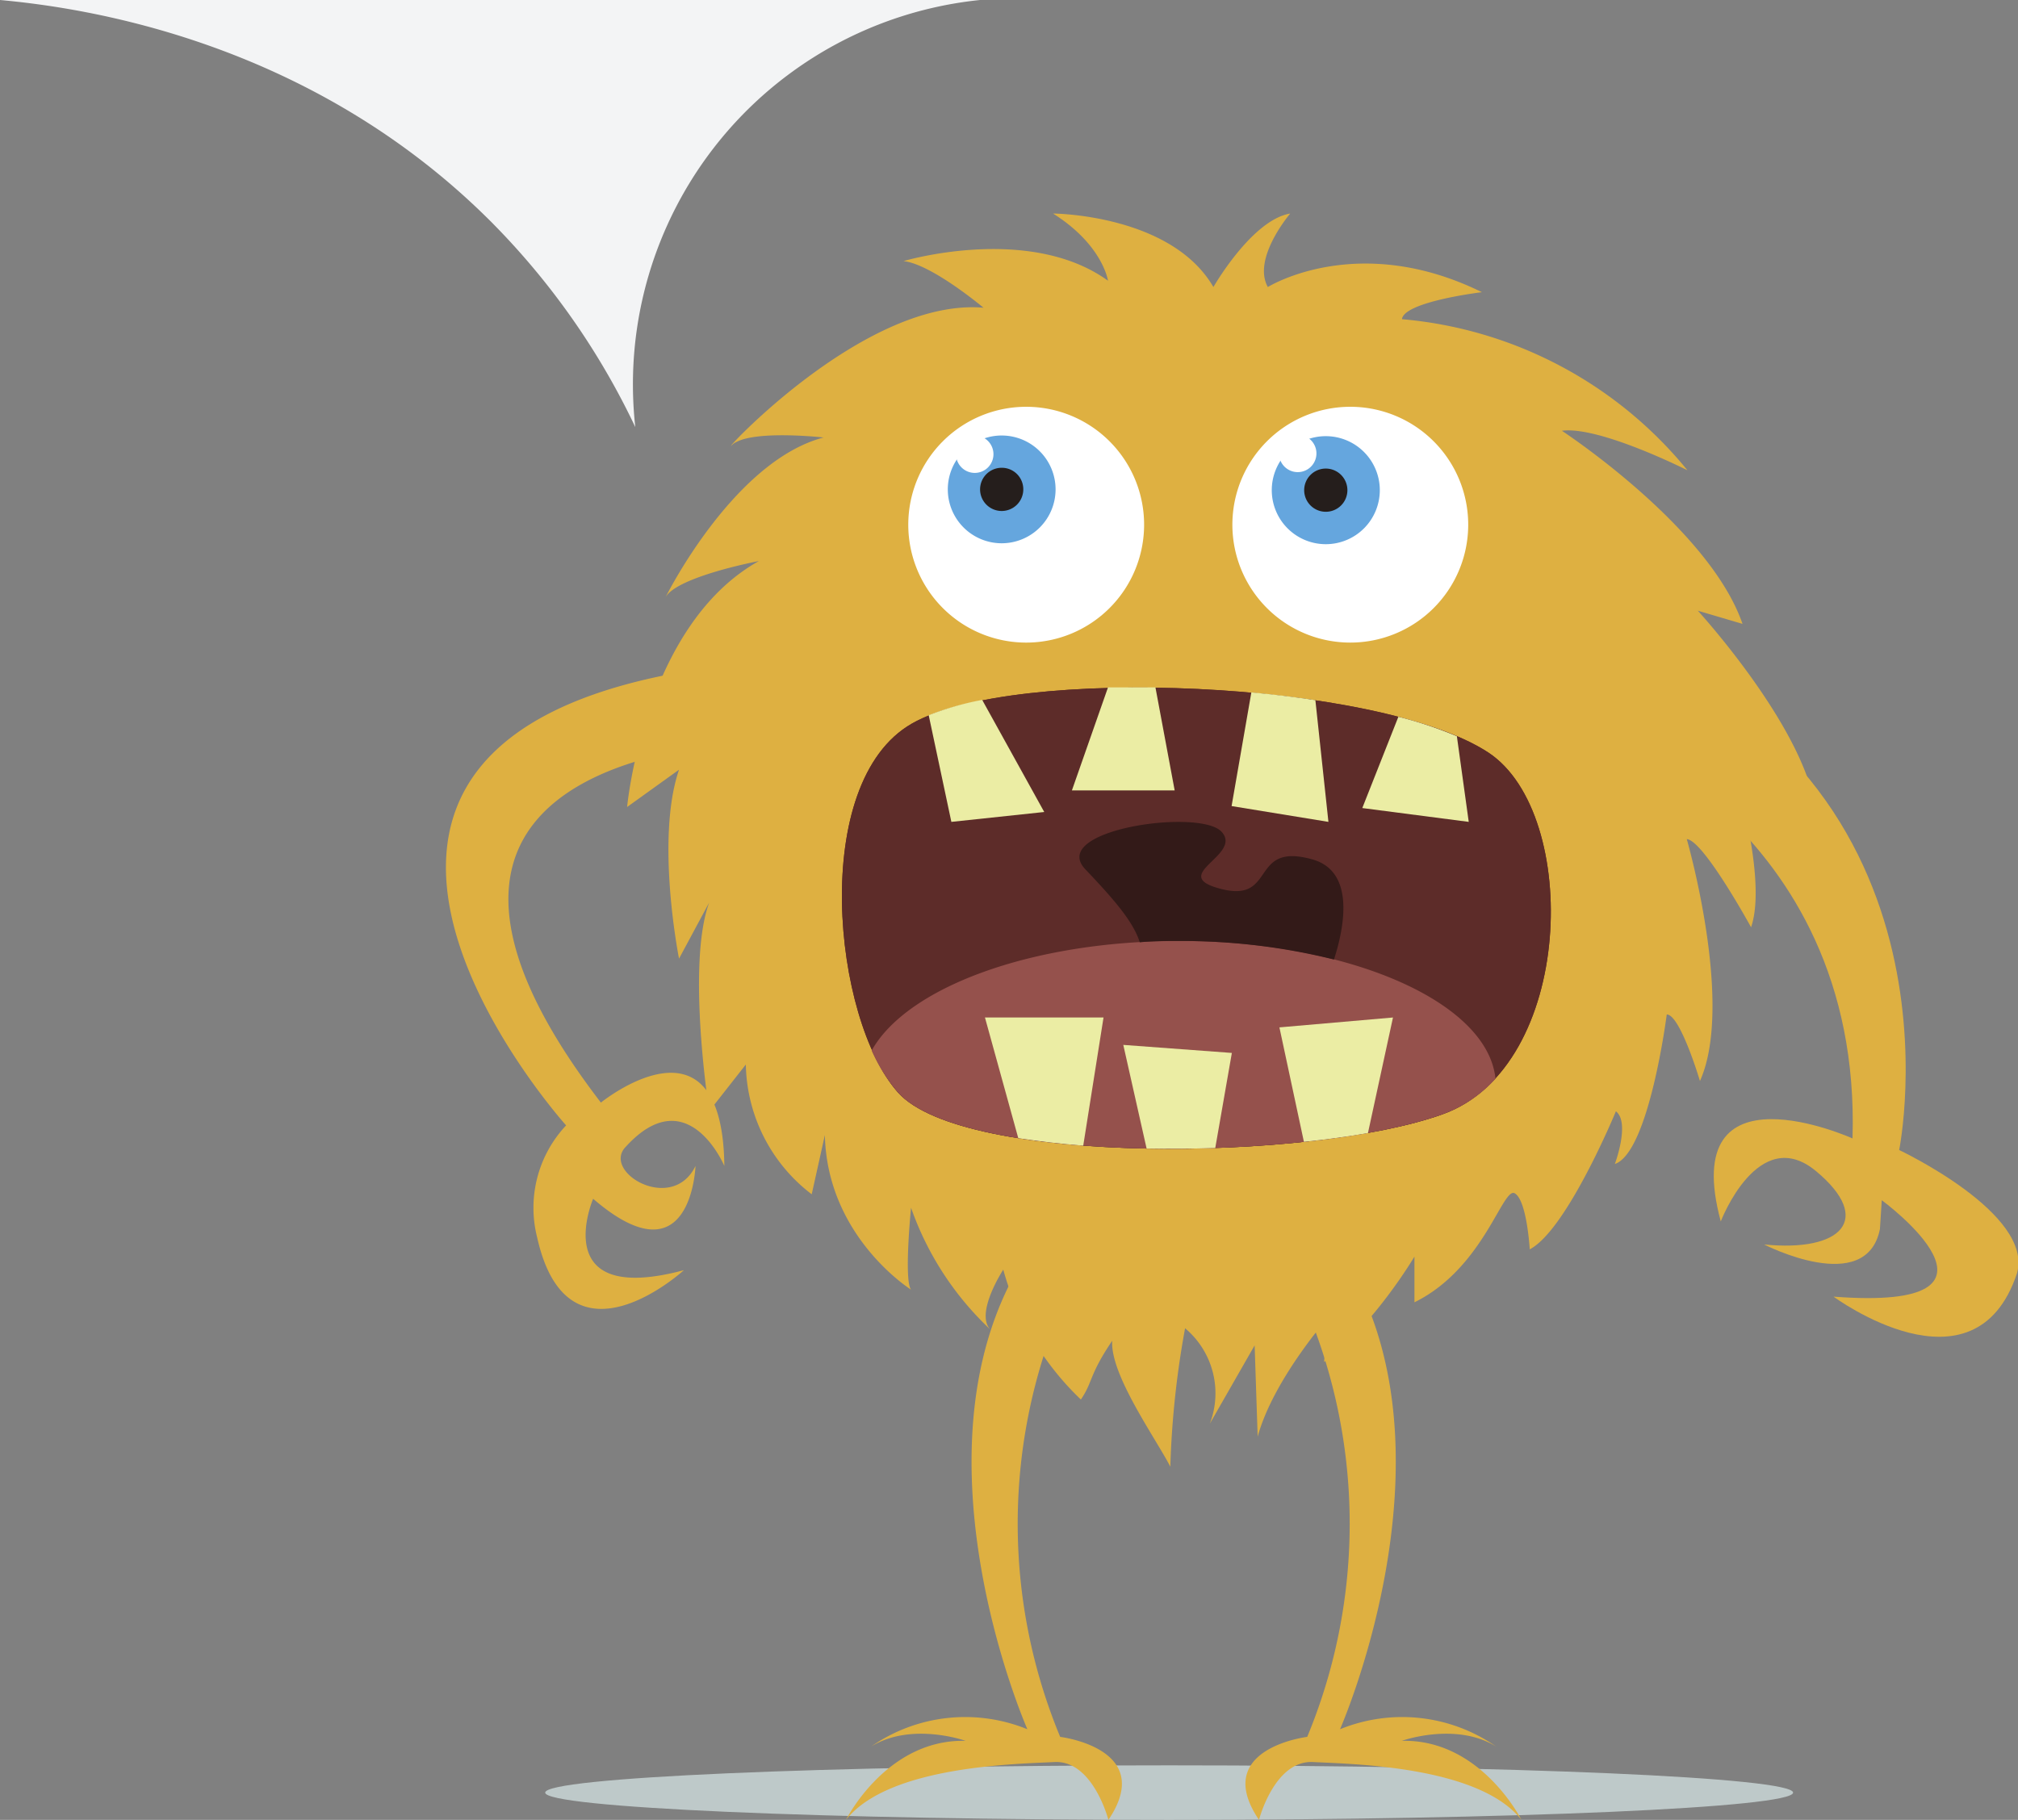<?xml version="1.0" encoding="UTF-8"?> <svg xmlns="http://www.w3.org/2000/svg" id="Bg_Samples" viewBox="0 0 153.17 138.15"><rect x="0" y="0" width="153.17" height="138.15" fill="#808080" stroke="none"/> <defs> <style>.cls-1{fill:#bec9c9;}.cls-2{fill:#deb041;}.cls-3{fill:#fff;}.cls-4{fill:#65a6de;}.cls-5{fill:#251e1c;}.cls-6{fill:#5d2c29;}.cls-7{fill:#95514c;}.cls-8{fill:#331a18;}.cls-9{fill:#ebeda4;}.cls-10{fill:#f3f4f5;}</style> </defs> <path class="cls-1" d="M247.55,275.38c0,1.14,21.21,2.07,47.36,2.07s47.36-.93,47.36-2.07-21.2-2.07-47.36-2.07S247.55,274.23,247.55,275.38Z" transform="translate(-206.17 -139.3)"></path> <path class="cls-2" d="M298.27,161.09s2.92-5.1,5.83-5.58c0,0-2.91,3.4-1.7,5.58,0,0,6.8-4.26,16.25.39,0,0-5.91.71-6.07,2.05A31.46,31.46,0,0,1,334.25,175s-6.69-3.38-9.53-3c0,0,11.19,7.33,13.71,14.66l-3.39-1s8.67,9.46,9,15.76c0,0-4.88-5-6.61-4.89,0,0,3,9.22,1.65,13.16,0,0-3.62-6.62-4.88-6.69,0,0,3.62,12.53,1,18.36,0,0-1.5-5.05-2.52-5.05,0,0-1.34,10.48-3.94,11.35,0,0,1.18-3.15.08-4,0,0-3.71,9-6.54,10.48,0,0-.21-3.7-1.13-4.25s-2.34,5.67-7.62,8.27v-3.47s-3.07,5.2-6.86,8l.32-3.39s-4.18,4.73-5.36,9.06l-.23-6.93L298,247.37a6.44,6.44,0,0,0-1.88-7.24A69.06,69.06,0,0,0,295,250.64c-1.13-2.19-4.58-7-4.41-9.56-1.77,2.61-1.46,3.12-2.38,4.46a21.48,21.48,0,0,1-5.89-9.86s-2.14,3.27-1,4.53a23.18,23.18,0,0,1-6-9.23s-.55,5.51,0,6.22c0,0-6.38-4-6.54-11.74l-1,4.5a12.66,12.66,0,0,1-5-9.85L260,223.65s-1.74-11.11,0-15.84l-2.29,4.26s-1.81-9.06,0-14.34l-3.94,2.83s1.26-13.79,10-18.67c0,0-6.23,1.18-7.09,2.76,0,0,5.12-10.33,12-12.14,0,0-4.92-.55-6.61.34a1.11,1.11,0,0,0-.32.21c-1.26,1.19,9.93-11.19,19.07-10.4,0,0-3.94-3.31-6.07-3.54,0,0,9.53-2.84,15.52,1.49,0,0-.39-2.72-4.17-5.1C286.19,155.51,295.07,155.58,298.27,161.09Z" transform="translate(-206.17 -139.3)"></path> <path class="cls-3" d="M299.71,179.13a8.95,8.95,0,1,0,9-8.95A8.95,8.95,0,0,0,299.71,179.13Z" transform="translate(-206.17 -139.3)"></path> <path class="cls-4" d="M302.7,176.51a4.1,4.1,0,1,0,4.1-4.1A4.1,4.1,0,0,0,302.7,176.51Z" transform="translate(-206.17 -139.3)"></path> <path class="cls-5" d="M305.16,176.51a1.64,1.64,0,1,0,1.64-1.64A1.64,1.64,0,0,0,305.16,176.51Z" transform="translate(-206.17 -139.3)"></path> <path class="cls-3" d="M303.25,173.72a1.42,1.42,0,1,0,1.42-1.42A1.42,1.42,0,0,0,303.25,173.72Z" transform="translate(-206.17 -139.3)"></path> <path class="cls-3" d="M275.11,179.13a8.95,8.95,0,1,0,8.95-8.95A8.95,8.95,0,0,0,275.11,179.13Z" transform="translate(-206.17 -139.3)"></path> <path class="cls-4" d="M286.29,176.45a4.09,4.09,0,1,1-4.09-4.09A4.09,4.09,0,0,1,286.29,176.45Z" transform="translate(-206.17 -139.3)"></path> <path class="cls-5" d="M283.84,176.45a1.64,1.64,0,1,1-1.64-1.64A1.63,1.63,0,0,1,283.84,176.45Z" transform="translate(-206.17 -139.3)"></path> <path class="cls-3" d="M281.57,173.66a1.42,1.42,0,1,1-2.83,0,1.42,1.42,0,0,1,2.83,0Z" transform="translate(-206.17 -139.3)"></path> <path class="cls-6" d="M319.16,196.44c7,4.65,6.52,23.84-3.48,27.44s-36.4,3.9-41.35-1.65-6.74-23.54,1.05-28S310.81,190.94,319.16,196.44Z" transform="translate(-206.17 -139.3)"></path> <path class="cls-6" d="M319.16,196.44c7,4.65,6.52,23.84-3.48,27.44s-36.4,3.9-41.35-1.65-6.74-23.54,1.05-28S310.81,190.94,319.16,196.44Z" transform="translate(-206.17 -139.3)"></path> <path class="cls-7" d="M295.68,210.73c12.9,0,23.42,4.64,24,10.46a9.85,9.85,0,0,1-4,2.69c-10,3.6-36.4,3.9-41.35-1.65a12.92,12.92,0,0,1-2-3.18C275,214.27,284.41,210.73,295.68,210.73Z" transform="translate(-206.17 -139.3)"></path> <path class="cls-8" d="M295.68,210.73c-1,0-2,0-3,.1-.5-1.61-2.08-3.38-4.13-5.54-2.85-3,8.69-4.65,10.34-2.85s-4.19,3.3,0,4.35,2.1-3.6,6.9-2.25c3.19.9,2.47,5,1.63,7.6A48,48,0,0,0,295.68,210.73Z" transform="translate(-206.17 -139.3)"></path> <path class="cls-9" d="M317.65,201.69l-8.08-1.05,2.74-6.93a31.59,31.59,0,0,1,4.44,1.48Z" transform="translate(-206.17 -139.3)"></path> <path class="cls-9" d="M307,201.69l-7.35-1.2,1.5-8.63c1.65.15,3.29.35,4.86.59Z" transform="translate(-206.17 -139.3)"></path> <path class="cls-9" d="M290.27,191.48c1.18,0,2.38,0,3.6,0l1.46,7.82h-7.8Z" transform="translate(-206.17 -139.3)"></path> <path class="cls-9" d="M276.66,193.59a22.6,22.6,0,0,1,4.06-1.16l4.71,8.51-7.05.75Z" transform="translate(-206.17 -139.3)"></path> <path class="cls-9" d="M310,225.31c-1.51.27-3.15.49-4.86.67l-1.86-8.69,8.62-.75Z" transform="translate(-206.17 -139.3)"></path> <path class="cls-9" d="M293.2,226.49l-1.77-7.87,8.24.61-1.26,7.22C296.67,226.5,294.92,226.52,293.2,226.49Z" transform="translate(-206.17 -139.3)"></path> <path class="cls-9" d="M280.93,216.54h9l-1.54,9.73c-1.73-.14-3.38-.33-4.93-.57Z" transform="translate(-206.17 -139.3)"></path> <path class="cls-2" d="M326.71,187.31v7.06s20.8,7.32,20.07,31.35c0,0-13.32-6-10,6.3,0,0,2.85-7.47,7.24-3.81s1.91,6.15-3.95,5.56c0,0,7.76,4,8.79-1.17l.14-2.19s11.58,8.49-3.66,7.32c0,0,10.69,7.91,13.92-1.76,1.32-4.54-8.94-9.37-8.94-9.37S356.3,197.38,326.71,187.31Z" transform="translate(-206.17 -139.3)"></path> <path class="cls-2" d="M265.55,189.42v6.16s-35.45-.82-13.77,27.42c0,0,9.23-7.5,9.37,4.81,0,0-2.78-6.6-7.47-1.47-1.9,1.91,3.51,5.13,5.28,1.47,0,0-.3,8.93-7.77,2.49,0,0-3.51,8.2,6.89,5.42,0,0-8.79,8.05-11.14-2.49a9.13,9.13,0,0,1,2.2-8.5S220.14,192.5,265.55,189.42Z" transform="translate(-206.17 -139.3)"></path> <path class="cls-2" d="M307.44,233.8l-4.1.73a42.23,42.23,0,0,1,2.05,36.62s-7.33.88-3.66,6.3c0,0,1.17-4.54,4.1-4.39s12.6.29,15.82,4.39c0,0-3.08-6.15-9.08-6,0,0,4.1-1.47,7.17.44a12.48,12.48,0,0,0-11.86-1.32S317.69,248.3,307.44,233.8Z" transform="translate(-206.17 -139.3)"></path> <path class="cls-2" d="M284.59,233.8l4.1.73a42.23,42.23,0,0,0-2.05,36.62s7.32.88,3.66,6.3c0,0-1.17-4.54-4.1-4.39s-12.6.29-15.82,4.39c0,0,3.07-6.15,9.08-6,0,0-4.1-1.47-7.18.44a12.5,12.5,0,0,1,11.87-1.32S274.33,248.3,284.59,233.8Z" transform="translate(-206.17 -139.3)"></path> <path class="cls-10" d="M206.17,139.3h74.39a29.33,29.33,0,0,0-26.17,32.42,56.24,56.24,0,0,0-10.89-15.53C229.66,142.29,212.4,139.87,206.17,139.3Z" transform="translate(-206.17 -139.3)"></path> </svg> 